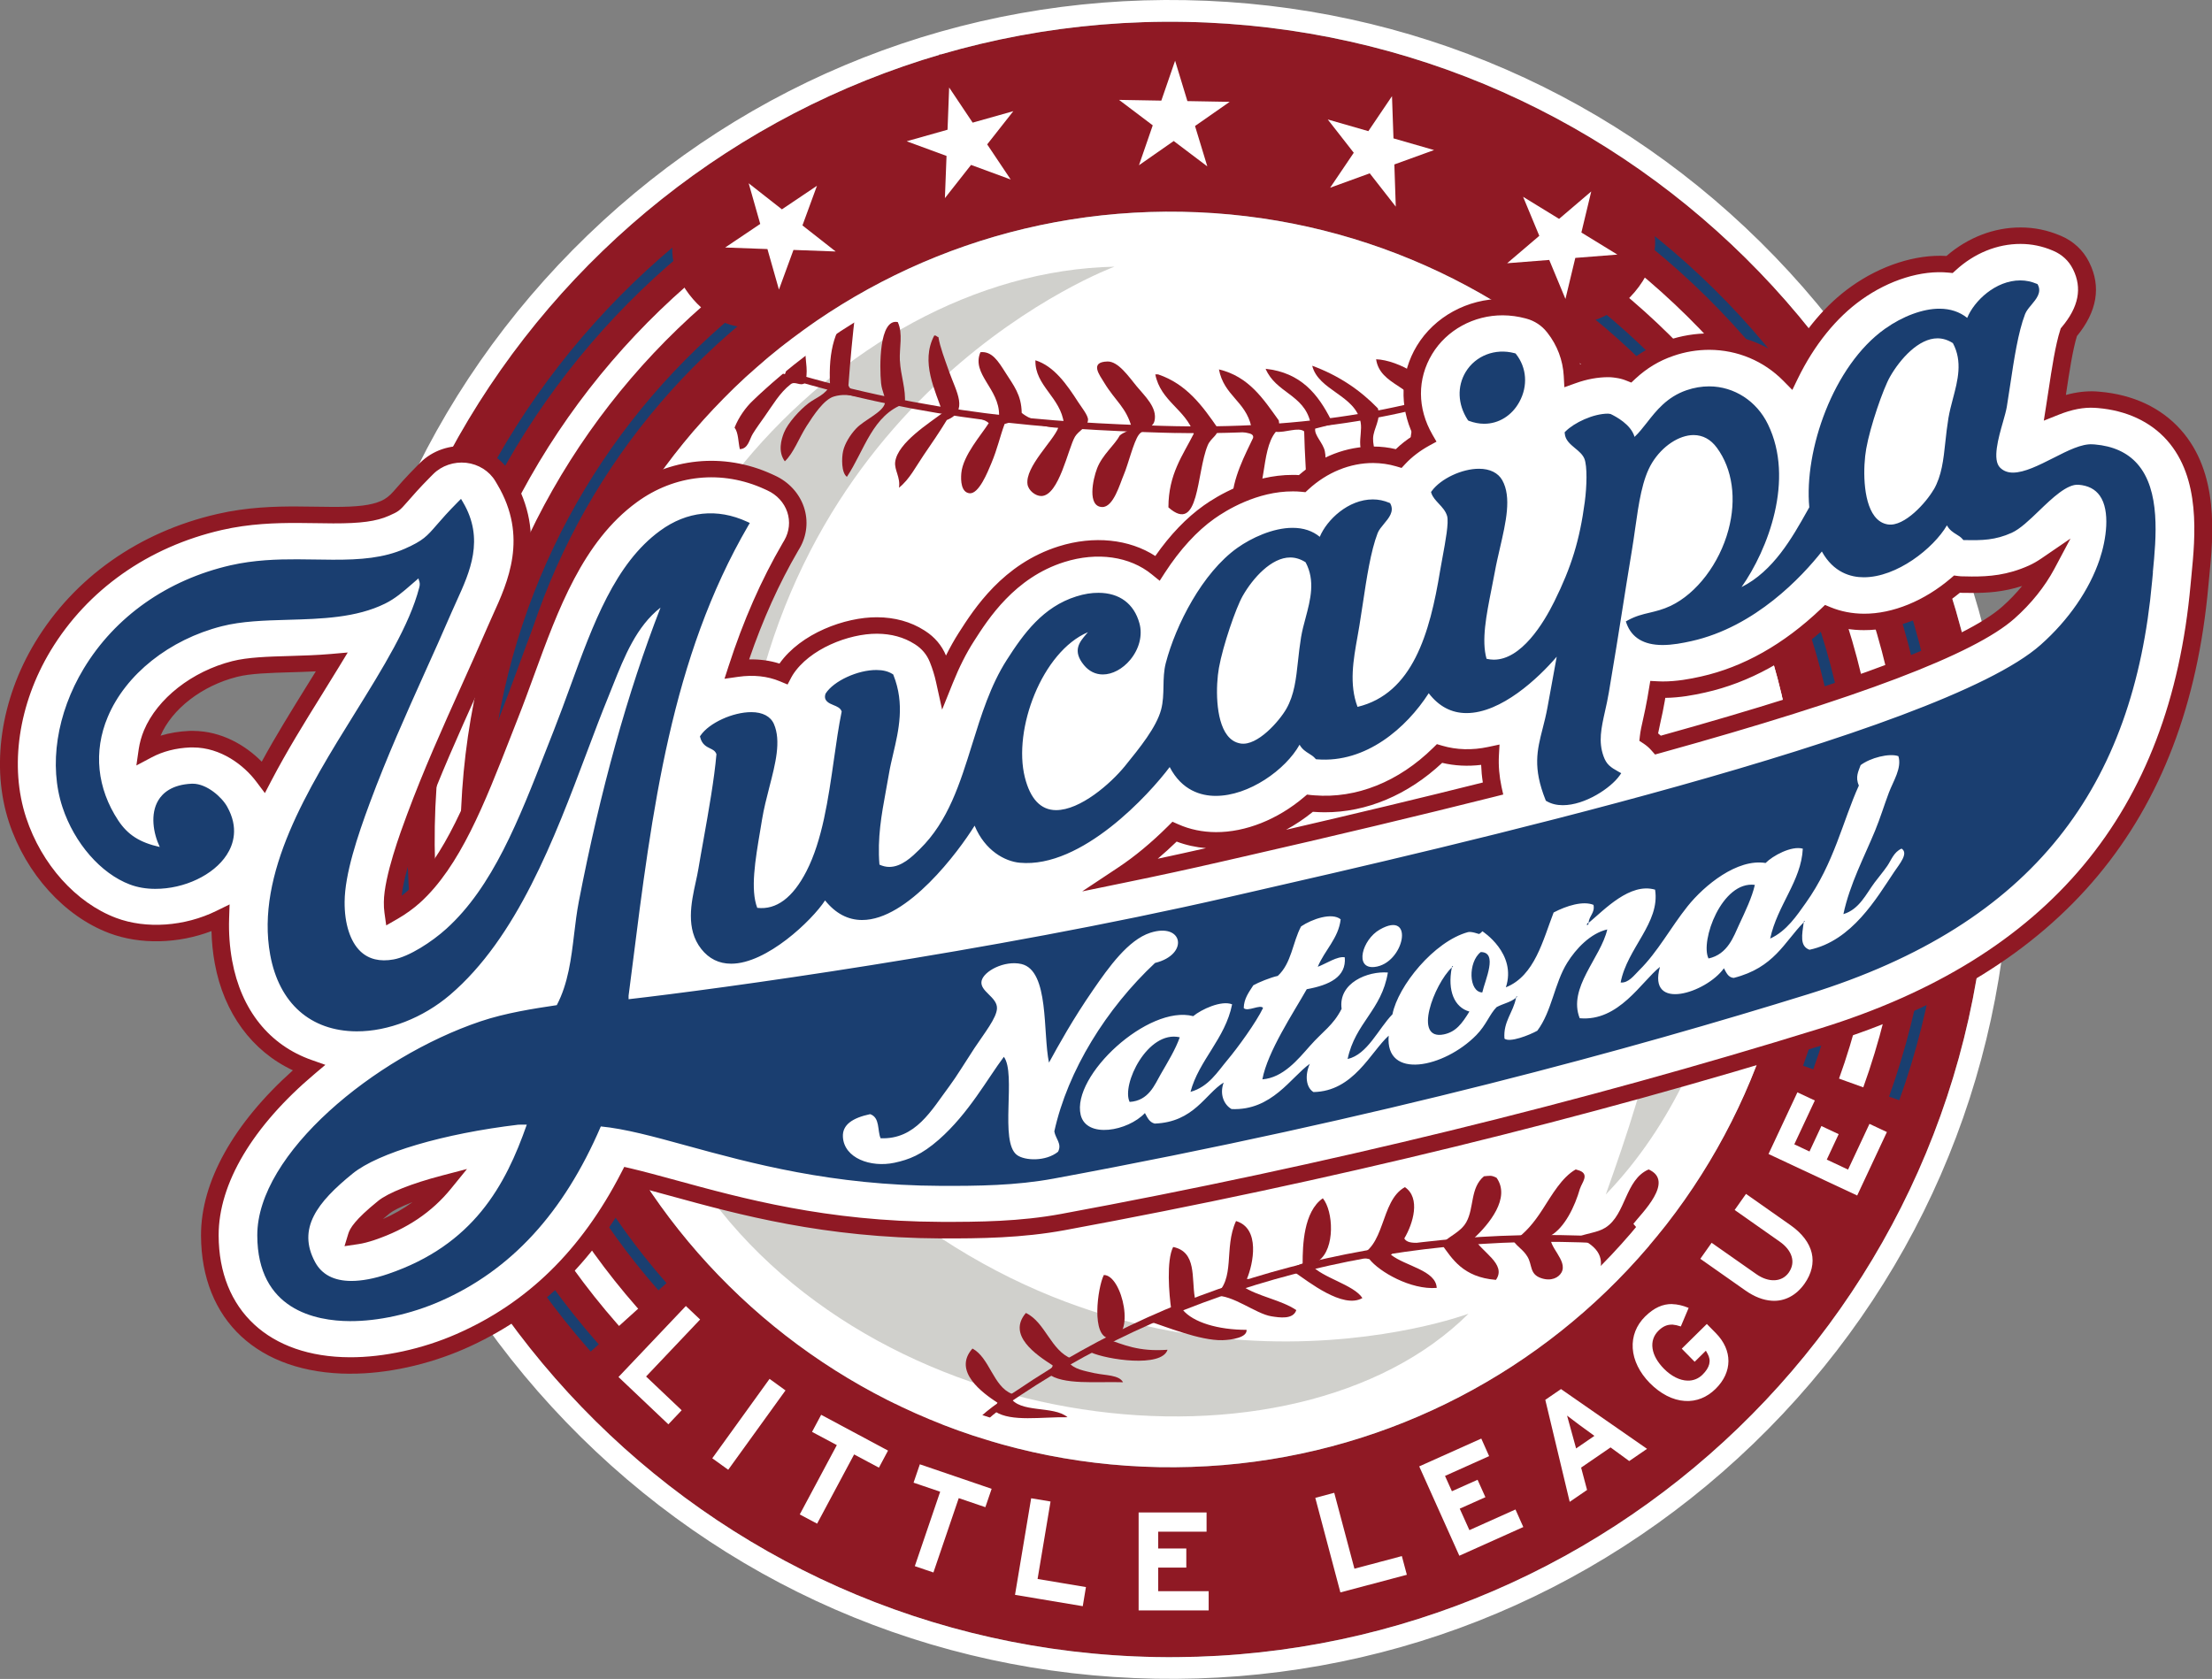 <svg viewBox="0 0 327.48 248.61" version="1.1" xmlns="http://www.w3.org/2000/svg">
  <rect x="0" y="0" width="327.48" height="248.61" fill="#808080" stroke="none"/>
  <defs>
    <style>
      .cls-1, .cls-2 {
        fill: #fff;
      }

      .cls-1, .cls-3, .cls-4 {
        fill-rule: evenodd;
      }

      .cls-5 {
        isolation: isolate;
      }

      .cls-6 {
        fill: #1a3e70;
      }

      .cls-7 {
        fill: #1a3f70;
      }

      .cls-3 {
        fill: #d0d0cc;
        mix-blend-mode: multiply;
      }

      .cls-4, .cls-8 {
        fill: #8f1924;
      }
    </style>
  </defs>
  
  <g class="cls-5">
    <g id="Layer_1">
      <g>
        <circle r="92.48" cy="124.15" cx="173.86" class="cls-2"></circle>
        <g>
          <path d="M258.14,111.19c1.79,12.09-.44,44.96-20.41,65.69,6.14-17.27,13.08-38.49,4.86-50.7-8.22-12.21.65-13.66.65-13.66l14.9-1.34Z" class="cls-3"></path>
          <path d="M102.8,173.95c25.81,39.47,88.81,46.25,114.61,20.58,0,0-49.02,18.37-92.46-22.59-17.39-16.4-22.28-12.87-23.89-12.9-1.61-.03-4.91,4.73-4.91,4.73l6.65,10.17Z" class="cls-3"></path>
          <path d="M90.6,132.01c-6.19-46.75,33.43-91.64,74.39-92.52,0,0-49.14,18.07-55.33,77.44-2.48,23.77-8.49,24.29-9.69,25.36-1.2,1.07-6.81-.39-6.81-.39l-2.55-9.9Z" class="cls-3"></path>
        </g>
        <g>
          <path d="M254.65,174.51c-.38-.17-.3-.41-.81-.55-2.45,1.29-4.13,5.97-6.57,7.72-1.1.78-3.81,1.8-5.45-.46,1.18-1.54,6.19-6.32,2.25-8.05-3.51,1.53-3.33,6.66-6.38,8.61-1.25.8-2.83.8-4.15,1.43,3.2,1.38,4.2,3.21,2.97,5.87,3.77.68,3.07-5.06,5.83-5.9,2.89,1.25,2.86,3.24,2.33,5.32,3.92.47,3.43-3,4.64-5.35.57-1.09,2.13-1.48,1.49-2.55,1.97-1.1,4.09-3.53,3.85-6.09Z" class="cls-4"></path>
          <path d="M233.93,175.98c.23-.81,1.41-2.05-.06-2.63-.2-.06-.4-.12-.6-.18-2.04,1.17-3.49,3.73-4.92,5.95-1.27,1.97-2.5,3.43-4.27,4.67.63.9,1.43,1.26,2.05,2.29.76,1.25.28,2.58,2.02,3.18,1.52.52,2.61-.09,3.02-.83,1-1.78-2.11-3.9-1.56-5.48,2.03-1.2,3.53-4.24,4.31-6.98Z" class="cls-4"></path>
          <path d="M218.24,183.34c2.16-2.04,5.46-5.93,3.32-8.94-.83-.42-1-.28-1.86-.22-2.06,1.7-1.44,4.68-2.61,6.78-.89,1.61-2.85,2.18-3.64,3.31,1.51,2.07,3.12,4.87,8.02,5.25,1.66-2.37-2.25-4.16-3.23-6.18Z" class="cls-4"></path>
          <path d="M205.93,185.8c1.16-1.42,4.6-.42,6.2-1.39-.97-.84-3.54.19-4.23-1.02,1.31-2.2,2.45-6,.09-7.6-3.77,2.07-2.77,9.2-7.34,10.32-1.01-.46-4.07,1.34-5.43.58,2.48-1.8,2.18-7.37.62-9.25-2.85,1.97-2.99,6.99-2.99,9.65-2.46.84-4.17,2.69-8.25,2.29.93-2.2,2.03-7.49-1.61-8.57-1.87,4.05.02,8.58-3.17,11.07,2.66-.22,6.07,2.68,8.43,3.04,1.15.18,3.2.51,3.66-.92-2.17-1.5-5.8-2.06-7.95-3.54,2.37-.78,5.44-1.28,7.83-1.98,1.81,1.21,7.03,5.42,9.91,3.73-1.29-1.99-6.03-3.02-7.55-4.89,2.98-.33,5.7-1.59,8.58-.87,1.48,1.88,6.14,4.57,9.97,4.26-.11-2.61-4.64-3.22-6.76-4.9Z" class="cls-4"></path>
          <path d="M175.11,193.96c.6-.87,2.97-.83,3.36-1.88-.59-.25-1.44.64-1.58.06-.51-2.9.31-6.77-3.21-7.49-1.02,2.01-.61,7.03-.27,9.33.1.68.84-1.11.74-.28-.74,1.12-3.51.65-3.94,1.99,2.21.68,7.45,2.86,10.79,2.76,1.29-.04,3.66-.37,3.55-1.53-4.2,0-7.92-1.1-9.45-2.97Z" class="cls-4"></path>
          <path d="M163.42,188.8c-.91,1.78-1.96,9.28.9,9.38,3.95.14,1.85-9.41-.9-9.38Z" class="cls-4"></path>
          <path d="M162.15,203.36c-1.65-.37-3.21-.62-3.93-1.65-.5-.36.64.2.42-.52-3.09-1.22-3.87-5.38-6.76-6.77-2.82,3.29,1.53,6.2,3.96,7.76,0,.48-.7.71-.7,1.2,2.12,1.76,7.27,1.17,11.12,1.3-.58-1.1-2.63-1-4.12-1.33Z" class="cls-4"></path>
          <path d="M149.54,206.86c-.3-.54.46.02.28-.46-2.78-1.07-3.3-5.35-5.85-6.71-2.98,3.35,1.5,6.58,3.7,8.02-.15.42-.31.83-.32,1.32,2.37,1.55,6.85.77,10.7.83-2.08-1.78-7.14-.53-8.52-3.01Z" class="cls-4"></path>
          <path d="M163.66,198.2c-.7.72-2.13.87-2.15,2.06,2.28,1.05,10.46,2.32,11.34-.39-4.34.31-6.49-.75-9.19-1.67Z" class="cls-4"></path>
          <path d="M139.73,211.88c-.66-.45-.02-.88-.54-1.38-2.37-.94-3.67-3.2-5.61-4.71-.27.07-.53.13-.79.19-1.34,3.62,2.43,5.41,4.96,6.54-.42.51.09,1.2.35,1.63,1.89.69,6.84.18,9.12-1.14-2.48-.42-5.82.22-7.49-1.14Z" class="cls-4"></path>
          <path d="M133.75,215.84c-2.68-.83-4.19-4.32-7.23-4.94-.26.07-.51.15-.77.22.1,3.41,3.09,5.1,6.26,5.17,1.3,2.4,4.9,1.61,8.76.7-1.91-1.69-4.71-.44-7.02-1.15Z" class="cls-4"></path>
        </g>
        <g>
          <path d="M117.04,56.91c.66-.54,1.39.32,2.09-.17.61-1.53.09-3.2.09-4.86,0-2.87,1.1-5.56.56-7.6-.16-.05-.41-.01-.42-.22-3.13.95-2.46,5.9-3.31,9.24.05.7.57,1.63.17,2.12-1.09-.39-2.36-.61-3.11-1.33,0-3.27.53-7.75,1.04-11.19-1.14-.16-1.97,1.39-2.56,2.49-1.28,2.43-1.41,5.77-1.42,8.85-1.06-.56-2.12-1.12-3.32-1.54,0-3.89,1.01-8.55,3.54-10.51.02-.36-.15-.54-.41-.64-4.07,1.25-5.68,5.68-4.6,11.12-1.17-.04-2.32-.09-2.92-.69-1.46-3.76,1.6-6.68,1.02-10.13-1.59.7-3.45,3.56-4.07,5.21-.75,1.97.29,4.02.11,5.29-.56-.01-1.11-.02-1.67-.03-1.11-2.02,1.17-5.67.14-7.61-2.63.84-2.62,6.64-1.61,8.22-1.27-.11-1.81.55-2.73.8.2.03.66-.02.62.22-.14,1-3.81,3.23-4.08,5.85-.07.68-.3,2.36,1.2,2.98,1.59-4.37,2.1-9.86,7.92-9.79-1.92,1.86-3.6,3.98-5.13,6.25.09,1.29-.43,3.19.56,3.6,2.12-2.8,3.43-6.46,5.61-9.2.89-.51,2.22-.55,3.57-.57-2.32,2.31-7.6,5.86-4.79,10.48.89-1.14,1.34-3.45,2.4-5.45.85-1.6,2.46-4.07,3.64-4.37,1.11-.29,3.12.1,3.95,1.13-1.97,1.66-4.78,3.39-5.76,6.03-.38,1.01-.82,3,.14,3.81,2.95-2.64,5.68-12.95,11.45-8.67-2.33,2.15-4.9,4.05-6.2,7.29.58.75.53,2.12.78,3.19,1.26-.04,1.42-1.48,1.93-2.29.5-.81,1.16-1.72,1.72-2.51,1.19-1.68,2.26-3.56,3.85-4.79Z" class="cls-4"></path>
          <path d="M228.67,50.06c-.44-2.24-1.96-3.03-4.11-3.88-1.51-.6-2.86-1.45-3.97-.49,1.58.77,2.91,1.44,4.35,2.19,1.31.69,2.42,1.52,3.73,2.18Z" class="cls-4"></path>
          <path d="M225.47,53.81c-.05.6-.4.87-.45,1.47,1.71,2.49,3.88,4.52,4.24,8.32,1.12-.45.99-2.24.89-2.94-.33-2.29-3.25-4.06-3.23-6.4,1.99-.13,3.12.94,3.94,1.97,1.1,1.39,1.3,3.6,3.06,4.28-.33-3.77-2.49-5.74-4.67-7.7-.63-.01-1.25-.02-1.88-.03-1.39-3.28-5.08-4.33-8.9-5.24,1.9,2.5,5.54,3.32,7,6.26Z" class="cls-4"></path>
          <path d="M130.63,59.13c0-.77-1.35.02-2.28-.04-.53-.94-2.39-.91-2.74-2.02.27-3.74.61-7.41,1.04-10.98h-.42c-2.57,2.1-3.63,5.81-3.34,10.93-.65,1.45-2.06,1.83-3.19,2.69-1.32,1.01-3.06,2.92-3.64,4.37-.39.99-.93,2.78.13,4.23,1.29-1.2,2.07-3.4,3.23-5.23,1.06-1.65,2.56-3.93,4.05-4.37,2.43-.71,4.05.51,7.14.41Z" class="cls-4"></path>
          <path d="M133.22,53.4c-.09-1.91.49-4.01-.31-5.71-2.78-.56-2.71,6.63-2.47,9.05.13,1.28.76,2.15.57,2.97-.31,1.35-3,2.42-4.25,3.73-.92.97-1.7,2.28-1.94,3.35-.23,1.02-.27,3.21.56,3.82,2.59-3.89,3.8-9.23,8.57-10.84.21-2.08-.62-4.17-.72-6.36Z" class="cls-4"></path>
          <path d="M223.34,55.46c-2.01-2.2-4.33-5.18-8.28-4.8-.16.04-.25.17-.22.42,1.94,2.12,5.17,2.99,6.59,5.62-.11.85-.72,1.27-.67,2.1.07.98,1.42,1.94,2.04,3,.87,1.48.93,3.03,2.03,3.63,1.04-3.96-3.32-6.5-1.49-9.96Z" class="cls-4"></path>
          <path d="M138.93,49.91c-.27-.02-.28-.28-.62-.22-2.07,3.93.17,8.15,1.26,11.44-1.95,1.5-6.67,4.41-7.04,7.27-.15,1.2.81,2.29.56,3.82,1.57-1.24,2.51-3.15,3.64-4.8,1.17-1.71,2.37-3.45,3.44-5.22,3.29-1.32,1.41-4.15.34-7.18-.66-1.87-1.34-3.63-1.58-5.1Z" class="cls-4"></path>
          <path d="M216.16,59.14c-.07.5-.34.79-.23,1.48.31.58.61,1.16.8,1.92.58,2.25.47,5.31,1.76,6.59,2.86-3.48-1.27-7.41,0-10.99-1.46-3.42-5.46-4.37-8.89-5.87-.24.04-.33.23-.43.41,2.16,2.32,5.03,3.96,6.99,6.47Z" class="cls-4"></path>
          <path d="M146.74,68.66c.96-2.28,1.28-3.97,1.99-5.88,3.02-.99,4.88.45,7.94.57-.68,1.88-4.93,5.78-4.55,8.37.14.92,1.19,1.75,2.06,1.73,2.62-.07,3.95-7.07,4.97-8.79.53-.89,1.88-1.43,1.93-2.5.03-.63-1-1.91-1.42-2.56-1.74-2.71-3.61-5.38-6.37-6.25-.1,3.78,3.75,5.47,4.22,9.38-2.19.35-4.88-.46-6.25-1.59-.04-2.69-1.2-4.06-2.4-5.96-1.09-1.72-2-3.2-3.71-3.03-1.38,3.26,2.83,5.41,2.76,9.35-.94.95-2.6.02-3.76-.07.39.52,1.72.68,2.23,1.22-1.04,1.68-3.82,4.77-4.06,7.41-.11,1.17,0,2.84,1.2,2.98,1.4.17,2.73-3.22,3.22-4.38Z" class="cls-4"></path>
          <path d="M201.44,62.55c.19,1.01-.14,2.23-.06,3.38.08,1.19.6,2.43.57,3.39-.05,1.47-1.21,3.05-.51,4.85,5.23-.46,1.73-6.58,1.84-9.27.06-1.47,1.21-2.8.71-4.43-2.62-2.71-5.8-4.87-9.72-6.31.92,3.7,6.42,4.34,7.17,8.38Z" class="cls-4"></path>
          <path d="M209.86,60.72c.05.57-.49,1.39-.67,2.1-.57,2.38-.49,4.37-.55,7.39.65.55,1.21,1.18,2.28,1.31,2.38-1.82.93-6.8,1.23-9.91.1-1.01.86-1.99.68-2.95-.17-.94-2.38-2.72-3.49-3.45-1.77-1.16-3.99-1.96-5.61-2.01.57,3.95,5.86,3.97,6.14,7.51Z" class="cls-4"></path>
          <path d="M162.42,69.36c-.64,1.66-1.46,5.63.73,5.72,1.7.08,2.67-3.51,3.23-4.8.65-1.52,1.44-4.84,2.2-5.88.65-.9,2.08-.97,2.34-2.07.46-1.97-1.45-3.69-2.63-5.12-1.19-1.45-2.74-3.72-4.33-3.68-2.69.07-1.19,1.98-.47,3.16,1.62,2.68,3.25,3.63,4.06,6.63-.58.62-1.1.61-1.76,1.15-.79,1.47-2.59,2.86-3.37,4.89Z" class="cls-4"></path>
          <path d="M172.99,75.14c4.6,4.06,4.11-5.12,5.81-9.2.47-1.13,1.6-1.49,1.51-2.51-2.28-3.31-4.63-6.56-8.85-7.99h-.42c.79,3.99,4.49,5.17,5.7,8.76-1.63,3.25-3.75,5.98-3.76,10.93Z" class="cls-4"></path>
          <path d="M183.55,63.47c-.06.88,2.18.33,1.97,1.37-1.06,2.26-3.16,6.12-3.11,9.55.69.5,1.23,1.16,2.28,1.31,3.03-2.21,1.81-8.88,4.19-11.76,1.4.16,3.34-.75,4.2-.06.06,3.27.36,6.83.42,10.09,1.94.25,3.12-4.81,2.64-7.14-.26-1.26-1.58-2.35-1.43-3.36,1.64-.43,2.68-.71,4.44-1.03v-.21c-.6-.57-1.2.17-2.09-.04-1.92-3.8-4.45-7.01-9.69-7.58,1.52,3.57,5.63,3.79,6.62,7.88-1.48.62-3.94.33-4.9,1.03.45-.51.31-.44.23-1.26-2.28-3.17-4.41-6.5-8.86-7.56.75,3.91,3.92,4.66,4.79,8.45-.49.49-1.1-.03-1.71.34Z" class="cls-4"></path>
          <path d="M87.3,58.69c0-.21-.36-.27-.42,0,.04.26.23.13.42,0Z" class="cls-4"></path>
          <path d="M199.16,62.42c.12.31.25-.02,0,0h0Z" class="cls-4"></path>
        </g>
        <path d="M146.55,209.91l-1.12-.36c1.9-1.69,4.34-3.13,5.22-3.73,24.35-16.53,54.41-24.38,86.34-22.73l-.05,1c-31.27-1.61-61.69,6.46-85.77,22.46-1.22.81-3.51,2.36-4.62,3.36Z" class="cls-8"></path>
        <path d="M174.14,64.12c-.69-.01-1.38-.03-2.08-.05-16.59-.49-34.86-1.81-55.98-8.18l.29-.96c21.01,6.33,39.19,7.65,55.72,8.13,21.18.63,39.05-2.41,54.62-9.26l2.09.16-1.79.82c-15.2,6.69-32.45,9.7-52.87,9.33Z" class="cls-8"></path>
        <path d="M175.49,3.24c66.86,1.22,120.08,56.41,118.86,123.27-1.22,66.86-56.41,120.08-123.28,118.86-66.86-1.22-120.08-56.41-118.86-123.28C53.44,55.23,108.63,2.02,175.49,3.24ZM80.34,122.61c-.94,51.33,39.92,93.7,91.25,94.64,51.33.94,93.7-39.92,94.64-91.25.94-51.33-39.92-93.7-91.25-94.64-51.33-.94-93.7,39.92-94.64,91.25Z" class="cls-4"></path>
        <path d="M175.49,3.24c66.86,1.22,120.08,56.41,118.86,123.27-1.22,66.86-56.41,120.08-123.28,118.86-66.86-1.22-120.08-56.41-118.86-123.28C53.44,55.23,108.63,2.02,175.49,3.24M171.59,217.25c51.33.94,93.7-39.92,94.64-91.25.94-51.33-39.92-93.7-91.25-94.64-51.33-.94-93.7,39.92-94.64,91.25-.94,51.33,39.92,93.7,91.25,94.64M175.55.02c-33.2-.61-64.64,11.75-88.54,34.8-23.9,23.05-37.4,54.02-38,87.22-.61,33.2,11.75,64.64,34.8,88.54,23.05,23.9,54.02,37.4,87.22,38,33.2.61,64.64-11.75,88.55-34.8,23.9-23.04,37.4-54.02,38-87.22.61-33.2-11.75-64.64-34.8-88.54C239.72,14.12,208.75.63,175.55.02h0ZM171.65,214.03c-49.48-.9-88.99-41.89-88.09-91.37.9-49.48,41.89-88.99,91.36-88.09,49.48.9,88.99,41.89,88.09,91.37-.9,49.48-41.89,88.99-91.36,88.09h0Z" class="cls-2"></path>
        <path d="M175.35,11.34c62.29,1.14,112.04,52.74,110.9,115.03-1.14,62.29-52.74,112.04-115.03,110.9-62.29-1.14-112.04-52.74-110.9-115.03,1.14-62.29,52.74-112.04,115.02-110.9M171.44,225.35c55.72,1.02,101.87-43.49,102.89-99.2,1.02-55.72-43.49-101.87-99.2-102.89-55.72-1.02-101.87,43.49-102.89,99.2-1.02,55.72,43.49,101.87,99.2,102.89M175.38,9.73c-63.18-1.15-115.51,49.31-116.66,112.48-1.15,63.18,49.31,115.51,112.48,116.66,63.18,1.15,115.51-49.31,116.66-112.48,1.15-63.18-49.31-115.51-112.48-116.66h0ZM171.47,223.74c-54.83-1-98.62-46.42-97.62-101.25,1-54.83,46.42-98.62,101.25-97.62,54.83,1,98.63,46.42,97.63,101.25-1,54.83-46.42,98.63-101.25,97.62h0Z" class="cls-7"></path>
        <path d="M171.3,233.22c-60.05-1.1-108.02-50.84-106.93-110.9,1.1-60.05,50.85-108.02,110.9-106.93,60.06,1.1,108.02,50.85,106.93,110.9-1.1,60.06-50.84,108.02-110.9,106.93h0ZM175.2,19.21c-57.95-1.06-105.96,45.23-107.01,103.18-1.06,57.95,45.23,105.96,103.18,107.01,57.95,1.06,105.96-45.23,107.01-103.18,1.06-57.95-45.23-105.96-103.18-107.01h0Z" class="cls-1"></path>
        <path d="M101.52,32.88c-6.75,5.23,5.15,20.53,13.35,13.94,6.73-5.41,25.31-20.08,58.56-19.48,33.25.61,51.52,15.9,55.89,19.2,7.82,5.91,21.8-9.22,12.8-16.59-7.7-6.31-28.25-23.14-68.68-23.88-40.43-.74-71.93,26.8-71.93,26.8Z" class="cls-4"></path>
        <g>
          <polygon points="109.39 24.96 115.8 29.99 122.56 25.45 119.76 33.1 126.17 38.13 118.03 37.82 115.23 45.47 113 37.64 104.86 37.34 111.62 32.8 109.39 24.96" class="cls-1"></polygon>
          <path d="M115.13,48.07l-2.75-9.65-10.03-.37,8.33-5.6-2.75-9.65,7.9,6.19,8.33-5.59-3.45,9.42,7.89,6.2-10.03-.37-3.45,9.42ZM113.61,36.86l1.71,6.02,2.15-5.87,6.25.23-4.92-3.86,2.15-5.87-5.19,3.49-4.92-3.86,1.71,6.02-5.19,3.49,6.25.23Z" class="cls-8"></path>
        </g>
        <g>
          <polygon points="174.02 6.37 176.39 14.17 184.54 14.31 177.86 18.98 180.23 26.77 173.73 21.87 167.06 26.53 169.71 18.83 163.21 13.93 171.36 14.07 174.02 6.37" class="cls-1"></polygon>
          <path d="M181.72,28.91l-8.01-6.05-8.23,5.75,3.27-9.49-8.01-6.05,10.04.18,3.28-9.49,2.93,9.6,10.04.18-8.23,5.75,2.93,9.6ZM173.75,20.87l4.99,3.77-1.82-5.98,5.13-3.58-6.26-.11-1.82-5.98-2.04,5.91-6.26-.11,4.99,3.77-2.04,5.91,5.13-3.58Z" class="cls-8"></path>
        </g>
        <g>
          <polygon points="139.81 10.47 144.34 17.24 152.18 15.02 147.15 21.43 151.68 28.19 144.03 25.38 139 31.79 139.31 23.64 131.66 20.83 139.5 18.61 139.81 10.47" class="cls-1"></polygon>
          <path d="M138.1,34.23l.38-10.03-9.42-3.46,9.66-2.74.38-10.03,5.58,8.34,9.66-2.73-6.2,7.89,5.58,8.34-9.42-3.47-6.21,7.89ZM134.26,20.93l5.87,2.16-.24,6.25,3.87-4.92,5.87,2.16-3.48-5.2,3.87-4.92-6.02,1.7-3.48-5.2-.24,6.25-6.02,1.7Z" class="cls-8"></path>
        </g>
        <g>
          <polygon points="236.93 26.13 235.03 34.05 241.98 38.3 233.86 38.95 231.96 46.87 228.84 39.34 220.72 39.98 226.91 34.69 223.79 27.17 230.74 31.42 236.93 26.13" class="cls-1"></polygon>
          <path d="M232.17,49.46l-3.84-9.27-10.01.79,7.63-6.52-3.84-9.27,8.56,5.24,7.63-6.52-2.34,9.76,8.56,5.24-10,.79-2.34,9.76ZM229.36,38.49l2.4,5.78,1.46-6.08,6.23-.49-5.33-3.27,1.46-6.08-4.76,4.06-5.33-3.27,2.4,5.78-4.76,4.06,6.24-.49Z" class="cls-8"></path>
        </g>
        <g>
          <polygon points="206.8 11.74 207.08 19.88 214.91 22.13 207.25 24.91 207.53 33.05 202.52 26.63 194.86 29.41 199.42 22.66 194.41 16.24 202.24 18.49 206.8 11.74" class="cls-1"></polygon>
          <path d="M208.42,35.49l-6.17-7.91-9.43,3.43,5.62-8.32-6.17-7.91,9.65,2.77,5.62-8.32.34,10.03,9.65,2.77-9.43,3.42.34,10.03ZM202.79,25.67l3.85,4.93-.21-6.25,5.88-2.13-6.01-1.73-.22-6.25-3.5,5.18-6.01-1.73,3.85,4.93-3.5,5.18,5.88-2.14Z" class="cls-8"></path>
        </g>
        <path d="M100.49,188.36l-15.89,14.35s22.89,31.16,73.81,38.54c50.92,7.38,101.87-30.33,113.79-50.94,11.92-20.61,11.72-26.4,11.72-26.4l-18.92-6.8s-28.46,71.9-99.39,62.44c-51.81-6.91-65.13-31.18-65.13-31.18Z" class="cls-4"></path>
        <g>
          <g>
            <polygon points="101.53 192.84 91.01 203.93 98.97 211.48 101.48 208.82 96.21 203.82 104.21 195.38 101.53 192.84" class="cls-2"></polygon>
            <path d="M98.98,212.03l-8.53-8.09,11.06-11.67,3.26,3.09-8,8.44,5.27,4.99-3.06,3.23ZM91.57,203.91l7.38,7,1.97-2.08-5.27-5,8-8.44-2.11-2-9.98,10.52Z" class="cls-8"></path>
          </g>
          <g>
            <rect transform="translate(-125.04 177.42) rotate(-54.19)" height="3.7" width="15.29" y="209.06" x="103.23" class="cls-2"></rect>
            <path d="M107.99,218.74l-3.64-2.63,9.41-13.04,3.64,2.63-9.41,13.03ZM105.45,215.94l2.36,1.7,8.48-11.75-2.36-1.71-8.48,11.76Z" class="cls-8"></path>
          </g>
          <g>
            <polygon points="119.68 212.2 123.35 214.16 117.86 224.42 121.13 226.16 126.61 215.91 130.28 217.87 132 214.64 121.41 208.97 119.68 212.2" class="cls-2"></polygon>
            <path d="M121.29,226.7l-3.96-2.12,5.48-10.25-3.67-1.96,2.1-3.93,11.29,6.04-2.1,3.93-3.67-1.96-5.48,10.25ZM118.4,224.25l2.57,1.37,5.48-10.25,3.67,1.96,1.35-2.53-9.9-5.3-1.35,2.53,3.67,1.96-5.48,10.25Z" class="cls-8"></path>
          </g>
          <g>
            <polygon points="134.74 219.81 138.68 221.15 134.93 232.16 138.43 233.35 142.18 222.34 146.12 223.69 147.3 220.22 135.92 216.34 134.74 219.81" class="cls-2"></polygon>
            <path d="M138.68,233.85l-4.25-1.45,3.75-11.01-3.94-1.34,1.44-4.21,12.13,4.14-1.44,4.21-3.94-1.34-3.75,11.01ZM135.43,231.91l2.76.94,3.75-11.01,3.94,1.34.93-2.72-10.63-3.63-.93,2.72,3.94,1.34-3.75,11.01Z" class="cls-8"></path>
          </g>
          <g>
            <polygon points="155.98 222.01 152.33 221.4 149.81 236.48 160.62 238.29 161.23 234.68 154.06 233.49 155.98 222.01" class="cls-2"></polygon>
            <path d="M160.94,238.75l-11.59-1.94,2.65-15.86,4.43.74-1.92,11.47,7.17,1.2-.74,4.39ZM150.26,236.16l10.04,1.68.47-2.83-7.16-1.2,1.92-11.47-2.87-.48-2.39,14.3Z" class="cls-8"></path>
          </g>
          <g>
            <polygon points="171.87 235.23 171.87 232.53 176.03 232.53 176.03 228.92 171.87 228.91 171.87 227.21 179.03 227.22 179.04 223.58 168.17 223.57 168.16 238.86 179.34 238.87 179.34 235.23 171.87 235.23" class="cls-2"></polygon>
            <path d="M167.77,239.26v-16.08s11.66,0,11.66,0v4.43s-7.16,0-7.16,0v.91s4.16,0,4.16,0v4.41s-4.16,0-4.16,0v1.91s7.47,0,7.47,0v4.43s-11.97,0-11.97,0ZM168.57,223.97v14.5s10.37,0,10.37,0v-2.85s-7.47,0-7.47,0v-3.49s4.16,0,4.16,0v-2.83s-4.16,0-4.16,0v-2.49s7.16,0,7.16,0v-2.85s-10.07,0-10.07,0Z" class="cls-8"></path>
          </g>
          <g>
            <polygon points="200.8 231.79 197.81 220.55 194.24 221.5 198.16 236.28 208.76 233.46 207.82 229.92 200.8 231.79" class="cls-2"></polygon>
            <path d="M197.88,236.76l-4.13-15.55,4.34-1.15,2.99,11.24,7.02-1.87,1.15,4.3-11.36,3.02ZM194.72,221.78l3.72,14.02,9.84-2.61-.74-2.77-7.02,1.87-2.99-11.24-2.81.75Z" class="cls-8"></path>
          </g>
          <g>
            <polygon points="217.73 226.05 216.63 223.6 220.43 221.89 218.95 218.59 215.15 220.29 214.45 218.74 220.99 215.81 219.5 212.49 209.59 216.94 215.85 230.89 226.04 226.31 224.55 222.99 217.73 226.05" class="cls-2"></polygon>
            <path d="M215.65,231.41l-6.58-14.67,10.63-4.77,1.81,4.04-6.53,2.93.37.83,3.8-1.7,1.81,4.02-3.8,1.7.78,1.74,6.82-3.06,1.81,4.04-10.91,4.9ZM210.11,217.14l5.94,13.23,9.47-4.25-1.16-2.6-6.82,3.06-1.43-3.18,3.8-1.7-1.16-2.58-3.8,1.7-1.02-2.27,6.53-2.93-1.16-2.6-9.19,4.12Z" class="cls-8"></path>
          </g>
          <g>
            <path d="M228.34,207.13l3.81,15.92,3.28-2.25-.88-3.31,3.9-2.67,2.76,2.02,3.35-2.29-13.44-9.33-2.77,1.91ZM233.58,213.84l-.57-2.15c-.11-.39-.21-.73-.29-1.04.25.19.54.41.86.65l1.8,1.31-1.79,1.23Z" class="cls-2"></path>
            <path d="M231.9,223.7l-4.01-16.74,3.22-2.22,14.13,9.81-4.05,2.78-2.76-2.02-3.44,2.36.88,3.31-3.98,2.73ZM228.78,207.3l3.61,15.09,2.57-1.76-.88-3.31,4.36-2.99,2.76,2.02,2.64-1.81-12.74-8.85-2.33,1.6ZM233.34,214.49l-1.34-4.87.95.72c.25.19.54.41.86.65l2.24,1.63-2.71,1.86ZM233.42,211.68l.4,1.52.87-.6-1.27-.93Z" class="cls-8"></path>
          </g>
          <g>
            <path d="M252.7,195.49l-4.27,4.21,2.47,2.5,1.57-1.55c.38.67.45,1.51-.7,2.64-1.31,1.29-3.38.9-5.13-.89-.89-.9-1.43-1.85-1.58-2.76-.14-.9.12-1.69.78-2.34.57-.57,1.13-.8,1.79-.76.31.02.66.1,1.09.25l.35.12,1.46-3.46-.38-.15c-2.69-1.1-4.83-.66-6.88,1.36-2.87,2.83-2.59,7.11.66,10.41,1.68,1.7,3.57,2.67,5.47,2.78,1.8.11,3.48-.55,4.86-1.91,2.69-2.65,2.71-6.11.05-8.8l-1.62-1.64Z" class="cls-2"></path>
            <path d="M249.68,208.25s0,0,0,0c-.09,0-.19,0-.28-.01-1.99-.12-3.97-1.13-5.73-2.9-1.64-1.66-2.61-3.66-2.74-5.63-.13-1.99.61-3.88,2.08-5.33,2.18-2.15,4.47-2.61,7.31-1.44l.75.3-1.76,4.17-.7-.24c-.4-.14-.71-.21-.99-.22h-.09c-.5-.01-.94.19-1.4.65-.57.56-.79,1.21-.66,2,.13.83.64,1.71,1.47,2.54,1.58,1.6,3.45,1.99,4.57.88.72-.71.88-1.23.82-1.65l-1.42,1.4-3.02-3.06,4.83-4.77,1.9,1.92c2.83,2.87,2.81,6.55-.05,9.36-1.38,1.36-3.07,2.06-4.87,2.03ZM247.59,193.1c-1.44-.03-2.72.56-4.02,1.83-1.32,1.3-1.96,2.94-1.85,4.72.11,1.78,1.01,3.6,2.51,5.13,1.61,1.63,3.42,2.56,5.21,2.67,1.69.11,3.26-.52,4.55-1.79,2.52-2.48,2.53-5.72.04-8.25l-1.34-1.36-3.71,3.66,1.91,1.94,1.66-1.64.25.45c.58,1.02.33,2.04-.76,3.11-.59.58-1.35.89-2.19.87-1.16-.02-2.41-.65-3.51-1.76-.94-.96-1.53-1.98-1.68-2.97-.16-1.02.14-1.95.89-2.68.62-.61,1.25-.89,1.97-.88h.12c.35.03.73.11,1.2.27h0s1.16-2.75,1.16-2.75h0c-.88-.36-1.68-.54-2.44-.56Z" class="cls-8"></path>
          </g>
          <g>
            <path d="M265.35,181.13l-6.95-4.88-2.13,3.03,6.99,4.91c.85.6,1.42,1.3,1.63,2.01.21.69.08,1.37-.37,2.02-.9,1.29-2.56,1.33-4.24.15l-6.95-4.88-2.13,3.03,6.98,4.91c1.38.97,2.76,1.51,4.11,1.59,2.05.13,3.89-.83,5.2-2.69,1.11-1.58,1.5-3.26,1.12-4.86-.37-1.59-1.5-3.08-3.26-4.32Z" class="cls-2"></path>
            <path d="M262.52,193.41h0c-.09,0-.18,0-.27-.01-1.42-.09-2.87-.64-4.31-1.66l-7.31-5.13,2.59-3.67,7.27,5.11c1.47,1.04,2.93,1.03,3.69-.05.39-.55.49-1.1.32-1.68-.19-.63-.7-1.25-1.48-1.8l-7.31-5.13,2.59-3.67,7.27,5.11c1.84,1.3,3.02,2.87,3.42,4.55.4,1.71,0,3.5-1.19,5.17-1.33,1.89-3.21,2.91-5.28,2.87ZM251.74,186.41l6.66,4.68c1.32.93,2.64,1.44,3.91,1.52,1.9.13,3.63-.79,4.85-2.53,1.04-1.48,1.41-3.05,1.06-4.54-.35-1.49-1.42-2.9-3.1-4.09l-6.63-4.66-1.68,2.38,6.66,4.68c.93.65,1.54,1.42,1.78,2.23.24.81.09,1.61-.43,2.36-1,1.42-2.95,1.53-4.79.24l-6.63-4.65-1.68,2.38Z" class="cls-8"></path>
          </g>
          <g>
            <polygon points="276.58 165.9 273.41 172.66 270.98 171.52 272.74 167.75 269.46 166.22 267.7 169.98 266.16 169.26 269.19 162.78 265.9 161.24 261.29 171.07 275.14 177.55 279.88 167.44 276.58 165.9" class="cls-2"></polygon>
            <path d="M275.33,178.08l-14.56-6.82,4.94-10.55,4.01,1.87-3.04,6.49.82.39,1.76-3.76,3.99,1.87-1.76,3.77,1.72.81,3.17-6.77,4.01,1.88-5.07,10.83ZM261.82,170.88l13.13,6.15,4.4-9.4-2.58-1.21-3.17,6.77-3.15-1.48,1.76-3.77-2.56-1.2-1.76,3.77-2.25-1.06,3.04-6.49-2.58-1.21-4.27,9.12Z" class="cls-8"></path>
          </g>
        </g>
        <path d="M321.81,64.42c-2.68-3.01-6.5-4.8-11.13-5.2,0,0-.42-.03-.47-.03-.19-.01-.39-.02-.59-.02-1.94,0-3.74.48-5.42,1.15.12-.75.24-1.51.35-2.29l.02-.12c.47-3.09.99-6.57,1.69-8.71.01-.01.02-.03.03-.04,2.77-3.3,3.38-6.58,1.8-9.76l-.07-.14c-.7-1.41-1.92-2.54-3.43-3.19l-.18-.08c-1.67-.71-3.45-1.08-5.27-1.08-4.14-.02-7.82,1.77-10.53,4.26-.48-.05-.96-.07-1.46-.07-3.97-.02-8.47,1.55-12.33,4.3-4.2,2.98-7.51,7.35-9.86,12.17-3.09-3.13-7.32-4.96-11.9-4.98-1.96,0-3.91.32-5.81.97-2.62.9-4.57,2.26-6.07,3.65-.57-.23-1.17-.38-1.79-.46l-.36-.05c-.31-.04-.62-.06-.94-.06-1.83,0-3.64.37-5.31.97-.14-2.51-1.03-4.95-2.67-7.05l-.09-.11c-.92-1.17-2.23-2.03-3.72-2.44l-.15-.04c-1.2-.32-2.44-.49-3.68-.5-4.78-.02-9.22,2.41-11.6,6.34-2.44,4.04-2.42,8.88.03,13.12-1.47.81-2.79,1.81-3.85,2.95-1.22-.35-2.47-.54-3.76-.54-4.14-.02-7.82,1.77-10.53,4.27-.44-.04-.89-.06-1.35-.06-5.74-.02-10.61,2.99-12.44,4.28-2.93,2.08-5.51,5.04-7.62,8.29-2.29-1.87-5.28-2.93-8.68-2.94-1.81,0-3.67.29-5.54.87-7.82,2.45-11.9,8.83-14.09,12.26-1.31,2.05-2.36,4.22-3.23,6.4-.22-.99-.52-2-.93-3.03l-.05-.12c-.51-1.28-1.43-2.37-2.63-3.14l-.13-.09c-1.78-1.13-3.89-1.71-6.26-1.72-4.51-.02-10.8,2.32-13.59,6.68-.1.15-.19.31-.27.47-1.4-.59-2.98-.9-4.67-.91-.73,0-1.47.05-2.21.16,2.04-6.3,4.6-12.34,7.94-18.06l.22-.37c.92-1.57,1.11-3.43.52-5.15-.58-1.71-1.89-3.13-3.61-3.92l-.41-.19c-2.73-1.25-5.56-1.9-8.42-1.91-4.19-.02-8.3,1.36-11.89,3.98-8.28,6.06-12.01,16.27-15.63,26.17-.76,2.08-1.54,4.23-2.36,6.29l-1.1,2.81c-3.8,9.75-7.4,18.95-13.1,24.1-.98.89-2.14,1.69-3.06,2.21-.05-.39-.09-.87-.08-1.42.03-3.58,2.44-10.09,3.35-12.53,2.44-6.59,5.24-12.82,7.96-18.85,1.32-2.93,2.67-5.95,4-9.02.22-.52.47-1.06.72-1.6,2.2-4.83,5.53-12.14.62-20.43l-.29-.49c-1.1-1.84-3.06-3.08-5.3-3.34-.28-.03-.55-.05-.83-.05-1.94,0-3.82.74-5.16,2.09l-.41.41c-1.67,1.68-2.72,2.89-3.49,3.78q-1.02,1.17-2.27,1.73c-1.67.74-3.83,1.02-7.69,1.01-.81,0-1.63-.02-2.55-.03-.89-.01-1.78-.03-2.68-.03-3.35-.01-7.34.1-11.59,1.08-11.25,2.59-20.54,9.13-26.16,18.44C1.38,103.94-.02,113.54,2.59,121.44c2.4,7.26,7.79,13.25,14.07,15.61,1.96.74,4.11,1.12,6.37,1.13,3.35.01,6.69-.8,9.59-2.22-.07,2.15.07,4.32.47,6.51,1.42,7.77,6.04,13.35,12.62,15.65-8.56,7.23-14.66,16.14-14.64,24.82.03,11.83,7.98,19.21,20.73,19.26,5.18.02,11.13-1.27,16.33-3.55,10.74-4.7,18.96-12.72,25-24.43,1.97.47,4.16,1.07,6.52,1.71,10.03,2.75,22.51,6.17,39.63,6.23,5.75.02,11.88-.05,18.06-1.19,39.22-7.25,77.11-16.51,112.61-27.53,34.37-10.67,52.58-32.52,55.66-66.76l.13-1.36c.58-5.92,1.45-14.87-3.92-20.91ZM46.47,102.3c-2.53,4.07-5.17,8.33-7.46,12.73-2.16-2.88-6-5.57-10.41-5.58-.06,0-.44,0-.5,0-2.33.1-4.46.66-6.27,1.61.12-.83.35-1.67.7-2.5,1.83-4.36,6.62-8.09,12.2-9.51,2.15-.54,5.06-.63,8.15-.72,2-.06,4.09-.12,6.22-.31-.85,1.4-1.73,2.82-2.63,4.27ZM55.02,182.47c-.96.33-1.68.49-2.21.57.22-.73,1.14-1.96,4.02-4.29,1.07-.87,4.11-2.23,8.92-3.49-2.55,3.13-5.92,5.58-10.73,7.21ZM183.5,125.71l-3.27.75c-4.6,1.05-9.29,2.07-13.99,3.03,2.97-1.97,5.57-4.27,7.65-6.34,1.86.83,3.92,1.27,6.13,1.28,5.22.02,10.22-2.36,13.92-5.5.12.01.53.05.53.05.55.04,1.09.07,1.63.07,6.13.02,12.17-2.69,17.03-7.48,1.28.38,2.62.58,4.01.59,1.19,0,2.35-.13,3.48-.37-.08,1.48.01,3.11.42,4.96-11.3,2.84-23.81,5.82-37.52,8.96ZM297.34,90.7c-5.71,5.08-23.09,11.65-51.87,19.63-.4-.46-.87-.87-1.4-1.21.07-.62.26-1.49.47-2.44.2-.91.43-1.94.63-3.11.09-.51.17-1,.25-1.48.24.01.48.02.72.02,2.22,0,4.26-.38,5.98-.76,7.78-1.74,13.99-6.17,18.36-10.34,1.68.69,3.52,1.06,5.46,1.06,5.07.02,10.05-2.4,13.78-5.59.28.04.57.06.86.07h.21c.39.01.76.02,1.13.02,2.66.01,5.6-.19,9.05-1.75.71-.32,1.38-.71,2.01-1.14-1.32,2.49-3.26,4.91-5.63,7.01Z" class="cls-2"></path>
        <path d="M51.8,203.42c-13.56-.05-22-7.9-22.04-20.48-.02-7.93,4.79-16.56,13.6-24.45-6.05-2.83-10.22-8.49-11.56-15.82-.29-1.57-.45-3.17-.49-4.8-4.93,1.89-10.56,2.03-15.13.31-6.64-2.5-12.32-8.78-14.84-16.39-2.71-8.21-1.27-18.18,3.85-26.66,5.8-9.6,15.38-16.36,26.98-19.02,4.38-1.01,8.48-1.13,11.91-1.11.91,0,1.81.02,2.7.03.95.02,1.75.03,2.53.03,3.64.01,5.64-.24,7.12-.89q.98-.43,1.82-1.4c.78-.9,1.85-2.13,3.55-3.84l.41-.41c1.8-1.8,4.44-2.72,7.1-2.42,2.64.3,4.98,1.79,6.28,3.96l.29.49c5.23,8.81,1.75,16.45-.55,21.5-.25.54-.49,1.06-.71,1.58-1.33,3.09-2.69,6.11-4,9.04-2.7,6.01-5.5,12.22-7.93,18.78-.81,2.19-2.85,7.68-3.22,11.19.31-.24.61-.49.88-.73,5.49-4.96,9.03-14.03,12.78-23.64l1.1-2.82c.79-2.02,1.56-4.12,2.31-6.16l.04-.11c3.67-10.06,7.47-20.46,16.06-26.74,6.41-4.68,14.48-5.51,21.68-2.21l.41.19c2.04.93,3.6,2.63,4.28,4.65.69,2.02.46,4.25-.62,6.1l-.22.37c-2.85,4.89-5.23,10.18-7.26,16.1,1.57-.03,3.08.17,4.49.62,3.16-4.48,9.71-6.88,14.43-6.86,2.64.01,4.99.66,6.99,1.93l.14.09c1.41.9,2.48,2.16,3.09,3.65.6-1.21,1.23-2.33,1.9-3.38,2.28-3.56,6.52-10.19,14.79-12.79,5.2-1.63,10.45-1.07,14.3,1.43,2.19-3.14,4.6-5.65,7.17-7.48,1.93-1.37,7.08-4.55,13.22-4.53.29,0,.58,0,.87.03,3.17-2.75,7.06-4.25,11.01-4.23,1.13,0,2.25.13,3.34.39.76-.74,1.63-1.42,2.59-2.02-2.1-4.35-1.92-9.24.52-13.28,2.61-4.31,7.49-6.98,12.74-6.96,1.36,0,2.72.19,4.04.54l.16.04c1.76.48,3.33,1.5,4.41,2.89l.09.11c1.42,1.82,2.36,3.91,2.74,6.13,1.81-.48,3.6-.71,5.3-.48l.36.05c.44.06.88.15,1.3.27,1.77-1.52,3.72-2.63,5.94-3.39,2.04-.7,4.15-1.05,6.26-1.04,4.27.02,8.3,1.47,11.51,4.14,2.52-4.65,5.76-8.46,9.46-11.09,4.4-3.13,9.57-4.79,14.1-4.52,3.17-2.74,7.06-4.24,11.01-4.22,2.01,0,3.96.41,5.81,1.19l.19.08c1.79.77,3.23,2.12,4.07,3.79l.07.14c1.77,3.58,1.15,7.25-1.84,10.89-.63,2.07-1.13,5.37-1.57,8.3l-.02.13c-.01.09-.03.18-.04.28,1.57-.43,3.06-.6,4.48-.52l.49.04c4.97.42,9.12,2.37,12.03,5.63,5.72,6.42,4.82,15.68,4.22,21.8l-.13,1.35c-3.13,34.79-21.63,56.97-56.55,67.81-35.55,11.04-73.5,20.32-112.77,27.57-6.3,1.16-12.5,1.24-18.32,1.22-17.3-.07-29.88-3.51-39.98-6.28-1.93-.53-3.77-1.03-5.45-1.45-6.14,11.49-14.37,19.38-25.15,24.1-5.37,2.35-11.52,3.69-16.89,3.66ZM33.99,133.91l-.07,2.09c-.07,2.13.08,4.23.45,6.26,1.33,7.29,5.51,12.51,11.79,14.71l2.01.71-1.59,1.34c-9.19,7.76-14.23,16.26-14.21,23.92.03,11.08,7.48,18,19.43,18.04,4.99.02,10.75-1.23,15.78-3.44,10.49-4.59,18.47-12.4,24.38-23.86l.46-.89,1.03.24c1.99.47,4.21,1.08,6.56,1.72,9.95,2.72,22.34,6.12,39.27,6.18,5.68.02,11.74-.05,17.8-1.17,39.17-7.24,77-16.49,112.45-27.49,33.83-10.5,51.74-32,54.78-65.71l.13-1.36c.56-5.73,1.4-14.37-3.63-20.02-2.45-2.75-5.99-4.4-10.24-4.76l-.44-.03c-1.62-.1-3.39.23-5.4,1.04l-2.15.86.34-2.16c.11-.74.23-1.51.35-2.28l.02-.12c.47-3.13,1.01-6.67,1.73-8.89l.07-.22.15-.18c2.51-2.99,3.04-5.77,1.68-8.54l-.07-.13c-.58-1.15-1.57-2.07-2.8-2.6l-.18-.08c-1.5-.64-3.1-.97-4.73-.97-3.45-.01-6.86,1.38-9.61,3.91l-.44.4-.61-.06c-4.01-.4-8.78,1.08-12.86,3.99-3.76,2.67-7.03,6.72-9.46,11.71l-.81,1.67-1.33-1.35c-2.9-2.94-6.78-4.57-10.94-4.59-1.81,0-3.61.29-5.35.9-2.11.72-3.94,1.83-5.6,3.37l-.62.58-.81-.32c-.46-.19-.96-.31-1.46-.38l-.36-.05c-.25-.03-.51-.05-.76-.05-1.55,0-3.18.29-4.84.89l-1.68.6-.09-1.68c-.13-2.32-.96-4.53-2.42-6.39l-.09-.11c-.75-.95-1.82-1.66-3.03-1.98l-.15-.04c-1.08-.29-2.2-.44-3.32-.45-4.31-.02-8.32,2.18-10.47,5.73-2.23,3.69-2.21,8.04.04,11.94l.6,1.04-1.08.59c-1.36.75-2.58,1.68-3.53,2.7l-.56.6-.81-.24c-1.09-.32-2.23-.48-3.38-.49-3.44-.01-6.85,1.38-9.61,3.92l-.43.4-.61-.06c-.4-.04-.81-.06-1.23-.06-5.35-.02-9.92,2.82-11.64,4.04-2.59,1.83-5.11,4.59-7.3,7.96l-.8,1.24-1.17-.95c-3.25-2.66-8.07-3.36-12.94-1.83-7.37,2.31-11.29,8.44-13.39,11.73-1.15,1.79-2.17,3.82-3.13,6.2l-1.58,3.93-.91-4.12c-.21-.96-.51-1.92-.88-2.85l-.05-.12c-.42-1.05-1.16-1.93-2.14-2.56l-.13-.08c-1.56-.99-3.42-1.5-5.53-1.51-4.2-.02-10.02,2.26-12.47,6.09-.08.12-.15.25-.22.38l-.55,1.05-1.15-.48c-1.82-.76-3.91-.98-6.15-.66l-2.04.29.6-1.85c2.2-6.8,4.83-12.78,8.04-18.29l.22-.37c.74-1.28.9-2.8.43-4.19-.47-1.39-1.54-2.55-2.94-3.19l-.41-.19c-6.31-2.89-13.3-2.18-18.93,1.94-7.98,5.83-11.65,15.89-15.2,25.61l-.04.11c-.75,2.05-1.52,4.17-2.33,6.21l-1.1,2.81c-3.86,9.88-7.5,19.21-13.42,24.56-.93.84-2.13,1.71-3.28,2.37l-1.72.99-.26-1.87c-.07-.49-.1-1.02-.09-1.58.03-3.79,2.49-10.43,3.42-12.93,2.46-6.63,5.27-12.88,7.99-18.93,1.31-2.92,2.67-5.93,3.99-9,.23-.53.47-1.07.72-1.62,2.23-4.89,5.29-11.59.68-19.36l-.29-.49c-.89-1.5-2.5-2.51-4.31-2.72-1.81-.2-3.64.42-4.88,1.66l-.41.41c-1.64,1.65-2.67,2.84-3.43,3.71-1.14,1.31-1.29,1.43-2.72,2.06-1.87.83-4.18,1.14-8.25,1.13-.8,0-1.61-.02-2.51-.03-.94-.01-1.83-.03-2.72-.03-3.27-.01-7.17.1-11.27,1.04-10.9,2.5-19.89,8.85-25.34,17.86-4.77,7.91-6.13,17.15-3.63,24.74,2.28,6.92,7.39,12.61,13.31,14.84,4.46,1.68,10.17,1.27,14.86-1.04l1.98-.97ZM51,184.54l.56-1.84c.24-.8.96-2.07,4.42-4.87,1.46-1.19,4.98-2.59,9.42-3.75l3.74-.98-2.35,2.89c-2.85,3.51-6.55,6-11.32,7.62-.9.3-1.72.52-2.44.62l-2.02.3ZM61.04,178.02c-1.87.72-2.94,1.32-3.36,1.66-.37.3-.7.58-1,.84,1.6-.7,3.05-1.53,4.36-2.49ZM160.25,131.97l5.23-3.47c2.51-1.66,5.01-3.74,7.45-6.17l.65-.65.86.38c1.7.76,3.58,1.15,5.57,1.16,4.39.02,9.14-1.87,13.04-5.18l.45-.38.6.07c.11.01.47.05.47.04,6.26.51,12.52-2.03,17.6-7.03l.56-.55.78.23c2.13.63,4.46.69,6.8.19l1.69-.36-.09,1.62c-.08,1.53.05,3.05.39,4.66l.25,1.12-1.18.3c-11.28,2.83-23.91,5.85-37.55,8.96l-3.28.75c-4.43,1.02-9.14,2.04-14.02,3.04l-6.27,1.29ZM174.2,124.62c-.93.9-1.86,1.74-2.8,2.54,2.44-.52,4.83-1.05,7.14-1.57-1.51-.13-2.97-.45-4.34-.97ZM194.37,120.21c-1.26,1.02-2.59,1.91-3.97,2.66,10.43-2.42,20.2-4.76,29.13-7-.14-.88-.22-1.75-.25-2.61-1.98.24-3.93.14-5.77-.3-5.06,4.75-11.22,7.35-17.42,7.32-.57,0-1.14-.03-1.71-.07ZM39.21,117.43l-1.27-1.69c-1.83-2.44-5.25-5.05-9.35-5.06-.07,0-.38,0-.44,0-2.11.09-4.02.58-5.68,1.46l-2.28,1.21.35-2.43c.14-.93.4-1.87.78-2.78,1.98-4.71,7.11-8.73,13.07-10.24,2.29-.58,5.28-.67,8.45-.76,2.02-.06,4.06-.12,6.14-.3l2.5-.22-1.24,2.04c-.84,1.38-1.71,2.79-2.6,4.22-2.57,4.13-5.18,8.35-7.46,12.71l-.97,1.86ZM28.6,108.23c4.21.02,7.79,2.16,10.15,4.56,2.08-3.83,4.38-7.52,6.6-11.11.48-.78.95-1.53,1.41-2.27-1.29.07-2.55.1-3.79.14-3.05.09-5.89.17-7.89.68-5.17,1.31-9.6,4.73-11.31,8.71,1.34-.41,2.76-.64,4.26-.71.07,0,.5-.01.56-.01ZM245.02,111.72l-.55-.62c-.33-.38-.72-.71-1.14-.99l-.63-.41.08-.71c.07-.69.27-1.6.49-2.56.2-.9.42-1.91.62-3.05l.43-2.55,1.17.06c.22.01.44.02.66.02,2.08,0,4.03-.36,5.67-.73,6.27-1.4,12.24-4.77,17.74-10l.63-.6.82.34c1.53.63,3.19.95,4.94.96,4.25.02,8.95-1.9,12.89-5.27l.45-.39.61.08c.23.03.46.05.7.05h.21c.38.01.75.02,1.1.02,2.51.01,5.27-.18,8.48-1.63.6-.27,1.19-.61,1.81-1.03l4.33-2.96-2.39,4.49c-1.4,2.62-3.44,5.17-5.9,7.35-5.92,5.27-23.06,11.78-52.39,19.91l-.83.23ZM245.47,108.59c.14.11.28.23.41.35,28.07-7.81,45.08-14.24,50.56-19.12,1.07-.95,2.06-1.98,2.93-3.05-2.77.9-5.21,1.04-7.46,1.03-.37,0-.76,0-1.15-.01h-.21c-.13,0-.26-.01-.39-.02-4.33,3.55-9.48,5.56-14.22,5.54-1.79,0-3.52-.29-5.14-.85-5.68,5.24-11.86,8.64-18.37,10.09-1.69.38-3.69.76-5.89.79l-.07.43c-.2,1.19-.43,2.24-.64,3.16-.13.6-.26,1.17-.35,1.66Z" class="cls-8"></path>
        <path d="M217.28,62.16c-1.48-2.29-1.58-4.94-.29-7.08,1.46-2.41,4.37-3.55,7.24-2.78l.14.04.09.11c1.57,2.01,1.76,4.7.49,7.04-1.11,2.05-3.07,3.27-5.24,3.26h0c-.73,0-1.48-.15-2.21-.42l-.13-.05-.08-.12ZM318.74,84.72l-.13,1.38c-2.72,30.15-17.26,50.67-50.89,61.11-25.72,7.99-63.35,18.38-111.76,27.32-5.58,1.03-11.24,1.09-16.67,1.07h0c-16.12-.06-28.08-3.34-37.68-5.97-4.87-1.34-9.1-2.49-12.66-2.83-5.51,12.82-13.3,21.3-23.81,25.9-4.3,1.88-9.15,2.95-13.33,2.93-5.11-.02-13.69-1.69-13.72-12.68-.04-12.09,17.37-26.41,33.02-31.7,3.73-1.26,7.92-1.9,11.32-2.41,1.69-3.2,2.14-6.93,2.57-10.54.19-1.59.39-3.23.69-4.79,3.17-16.41,7.24-31.05,12.1-43.54-3.57,2.79-5.34,7.23-7.06,11.54-.21.54-.43,1.08-.64,1.6-1.05,2.57-2.09,5.32-3.19,8.25-4.85,12.89-10.36,27.5-20.29,35.97-3.98,3.39-9.14,5.41-13.81,5.39-6.83-.03-11.49-4.16-12.8-11.34-2.19-12.04,5.63-24.65,12.53-35.76,4.16-6.71,8.1-13.04,9.54-18.63.1-.37.12-.71-.08-1.16-.01-.07-.02-.13-.03-.19-.36.3-.71.61-1.05.91-1.23,1.07-2.4,2.09-3.9,2.83-4.27,2.11-9.42,2.26-14.4,2.4-3.51.1-6.83.2-9.77.95-7.76,1.97-14.24,7.12-16.89,13.44-2.15,5.11-1.59,10.56,1.56,15.33,1.4,2.11,3.16,3.25,6.14,3.92-.98-2.08-1.42-4.89-.22-6.9.63-1.06,2-2.34,4.96-2.47h.15c2.08,0,4.3,1.98,5.09,3.4,1.75,3.12.93,5.61-.07,7.14-1.93,2.98-6.27,5.04-10.57,5.03-1.37,0-2.64-.22-3.77-.65-4.29-1.62-8.21-6.11-9.97-11.44-2.05-6.2-.87-13.87,3.14-20.52,4.66-7.72,12.38-13.15,21.73-15.3,3.51-.8,6.97-.9,9.89-.89.9,0,1.79.02,2.68.03.86.01,1.71.03,2.55.03,4.17.02,7.59-.26,10.72-1.64,2.68-1.19,3.23-1.82,4.7-3.52.74-.86,1.67-1.92,3.18-3.44l.41-.41.29.49c3.24,5.47,1.02,10.34-.94,14.64-.27.58-.53,1.16-.77,1.72-1.3,3.02-2.65,6.02-3.96,8.92-2.75,6.12-5.6,12.45-8.12,19.25-1.83,4.93-3.7,10.53-3.73,14.64-.03,3.23.83,5.91,2.35,7.35,1.22,1.16,2.88,1.56,4.9,1.19,2.29-.41,5.66-2.59,7.81-4.54,6.86-6.2,10.72-16.09,14.81-26.57l1.1-2.8c.84-2.13,1.64-4.33,2.42-6.46,3.42-9.38,6.66-18.25,13.3-23.1,3.97-2.91,8.48-3.38,12.89-1.35l.41.19-.22.37c-11.42,19.6-14.24,42.01-17.23,65.73l-.5,3.9v.52c13.08-1.49,53.02-6.91,88.8-15.11l3.27-.75c27.9-6.37,102.03-23.3,117-36.63,4.11-3.65,7.2-8.13,8.71-12.62,1-2.97,1.61-7.22.03-9.45-.69-.97-1.72-1.5-3.14-1.62-1.69-.14-3.91,1.98-5.85,3.85-1.44,1.39-2.8,2.69-4.04,3.26-2.43,1.1-4.41,1.14-6.97,1.08h-.2s-.13-.15-.13-.15c-.25-.29-.55-.48-.88-.68-.5-.31-1.05-.65-1.42-1.35-2,3.41-7.43,7.71-12.33,7.69-1.9,0-4.47-.7-6.19-3.82-2.91,3.68-9.83,11.16-19.3,13.27-1.31.29-2.84.59-4.32.58-2.74-.01-4.52-1.08-5.29-3.18l-.11-.31.3-.17c1.17-.64,2.17-.88,3.24-1.13.95-.23,1.93-.46,3.1-1.01,3.85-1.84,7.21-6.25,8.55-11.24,1.23-4.59.61-9.02-1.71-12.17-.91-1.24-2.07-1.87-3.44-1.88-2.16,0-4.64,1.64-6.15,4.1-1.47,2.4-1.97,5.97-2.51,9.76-.15,1.06-.3,2.13-.48,3.2-.61,3.68-1.03,6.36-1.44,8.95-.55,3.47-1.07,6.77-1.97,12.08-.17,1.01-.37,1.92-.57,2.8-.56,2.51-1,4.5-.22,6.67.43,1.21,1.01,1.62,2.22,2.29l.4.22-.25.36c-1.3,1.84-5.12,4.39-8.41,4.38-.9,0-1.7-.2-2.37-.59l-.13-.07-.05-.13c-1.9-4.77-1.25-7.34-.42-10.58.25-.97.5-1.97.71-3.11l1.37-7.51c-2.72,3.18-8.24,8.37-13.37,8.35-2.22,0-4.09-1-5.58-2.94-3.3,5.13-9.28,10.37-16.52,9.79l-.19-.02-.12-.14c-.25-.28-.55-.48-.88-.68-.49-.31-1.03-.64-1.41-1.33-2.07,3.71-7.51,7.6-12.43,7.58-2.13,0-4.99-.78-6.8-4.27-2.96,3.96-13,15.03-22.2,14.17-2.18-.2-5.14-1.77-6.68-5.49-2.39,3.85-9.93,13.99-16.66,13.97-2.1,0-3.94-.98-5.48-2.9-1.93,2.96-8.66,9.39-13.91,9.37-1.8,0-3.28-.74-4.41-2.17-2.35-2.98-1.5-6.85-.82-9.96.15-.66.28-1.3.38-1.88.22-1.34.49-2.81.76-4.33.76-4.25,1.61-9.06,1.92-12.69-.19-.49-.51-.64-.94-.85-.53-.26-1.19-.58-1.46-1.62l-.04-.17.1-.14c1.26-1.84,4.77-3.45,7.51-3.44,1.66,0,2.85.63,3.34,1.76,1.09,2.51.23,5.85-.69,9.4-.4,1.55-.81,3.16-1.07,4.74l-.25,1.51c-.77,4.56-1.49,8.86-.46,11.57,2.83.33,5.27-1.5,7.29-5.43,2.35-4.59,3.22-10.66,4.06-16.53.36-2.53.7-4.92,1.15-7.11-.17-.53-.69-.74-1.23-.96-.61-.25-1.54-.63-1.15-1.7,1.2-1.88,4.78-3.51,7.54-3.49.95,0,1.73.2,2.34.58l.12.07.05.12c1.69,4.25.77,8.17-.04,11.62-.24,1.03-.47,2-.63,2.96-.14.84-.29,1.67-.45,2.51-.66,3.6-1.28,7.01-.96,10.96.48.22.97.34,1.46.34,1.83,0,3.39-1.53,4.42-2.54l.1-.1c4.2-4.12,5.93-9.68,7.76-15.56,1.33-4.27,2.7-8.69,5.11-12.45,2.5-3.91,5.36-7.86,10.31-9.41,1.14-.36,2.24-.54,3.28-.53,3.1.01,5.25,1.61,6.05,4.51.49,1.77-.02,3.79-1.36,5.41-1.13,1.36-2.65,2.17-4.06,2.17-1.08,0-2.05-.48-2.79-1.38-1.76-2.14-.65-3.43.32-4.57.09-.1.18-.21.27-.31-6.79,2.88-11.13,14.39-9.34,21.5.81,3.21,2.36,4.84,4.61,4.85,3.58.01,8.07-3.9,10.21-6.53,2.17-2.68,4.64-5.71,5.35-8.35.3-1.12.33-2.31.35-3.46.02-1.14.05-2.31.34-3.43,1.47-5.64,5.42-13.39,10.62-17.08,2.02-1.43,5.23-2.96,8.17-2.95,1.6,0,2.94.45,4.01,1.33,1.04-2.51,4.21-5.55,7.87-5.54.83,0,1.63.17,2.39.49l.15.06.07.14c.55,1.11-.26,2.07-.97,2.92-.37.45-.76.91-.94,1.37-1.03,2.68-1.63,6.67-2.21,10.53-.17,1.1-.33,2.19-.5,3.22-.09.51-.18,1.03-.27,1.56-.62,3.47-1.27,7.06,0,10.43,8.15-1.96,10.7-10.85,12.23-20.19.1-.6.23-1.28.36-2,.42-2.28.95-5.11.67-6.08-.21-.72-.73-1.29-1.24-1.83-.46-.5-.89-.96-1.08-1.53l-.06-.19.12-.16c1.34-1.82,4.47-3.29,6.99-3.28,1.61,0,2.83.61,3.44,1.7,1.4,2.51.54,6.19-.36,10.1-.26,1.14-.54,2.32-.74,3.45-.15.84-.32,1.69-.49,2.53-.78,3.93-1.51,7.64-.74,10.36.35.08.71.13,1.06.13,4.08.02,7.38-5.39,8.97-8.61,2.54-5.12,3.76-9.11,4.51-14.73.31-2.3.39-5.34-.06-6.43-.26-.62-.82-1.09-1.37-1.54-.72-.6-1.46-1.21-1.53-2.18l-.02-.18.13-.13c1.27-1.28,4.11-2.64,6.31-2.63l.36.05c.76.36,3.03,1.55,3.55,3.39.64-.59,1.22-1.34,1.83-2.11,1.39-1.78,2.97-3.8,5.87-4.8,1.11-.38,2.23-.57,3.36-.57,3.68.01,7.02,2.17,8.69,5.62,3.98,8.17,0,18.54-3.91,24.1,4.72-2.37,7.49-7.29,9.75-11.32l.28-.49c-.79-8.39,3.51-20.97,11.21-26.44,2.63-1.87,5.64-2.98,8.06-2.97,1.6,0,2.98.46,4.11,1.36,1.02-2.51,4.2-5.56,7.87-5.55.83,0,1.63.17,2.39.49l.15.06.07.14c.55,1.11-.26,2.07-.97,2.92-.38.45-.76.91-.94,1.37-1.03,2.68-1.63,6.66-2.21,10.52-.17,1.11-.33,2.2-.5,3.23-.1.58-.31,1.34-.56,2.21-.68,2.38-1.61,5.63-.43,6.79.5.49,1.12.73,1.9.73,1.71,0,3.87-1.1,5.97-2.16,2.16-1.1,4.19-2.13,5.81-2.03l.34.02c2.68.23,4.79,1.18,6.27,2.84,3.5,3.93,2.82,10.96,2.32,16.09ZM286.28,72.51c1.19-2.07,1.44-4.41,1.73-7.12.12-1.12.25-2.28.45-3.49.16-.94.41-1.91.66-2.85.72-2.71,1.46-5.51,0-8.24-.73-.47-1.5-.71-2.27-.71-2.79-.01-5.54,3.06-7.04,5.69-1.01,1.77-2.94,7.36-3.52,10.65-.47,2.63-.55,7.66,1.23,9.99.54.7,1.19,1.11,1.99,1.23,2.45.37,5.7-3.31,6.75-5.15ZM190.44,104.96c1.18-2.07,1.44-4.41,1.73-7.11.12-1.12.25-2.28.45-3.5.16-.94.41-1.91.67-2.85.72-2.71,1.46-5.51,0-8.24-.73-.47-1.5-.71-2.27-.71-2.79-.01-5.54,3.06-7.04,5.69-1.01,1.77-2.93,7.36-3.52,10.65-.47,2.62-.55,7.66,1.23,9.98.54.7,1.19,1.1,1.99,1.23,2.48.39,5.71-3.31,6.76-5.14ZM76.75,166.54c-11.1,1.32-20.75,4.17-24.53,7.23-5.28,4.28-8.25,8.15-5.57,13.12.99,1.84,2.79,2.78,5.34,2.79,1.58,0,3.42-.34,5.44-1.03,12.66-4.3,17.42-13.13,20.56-22.12-.41,0-.83,0-1.24.01ZM151.22,142.75c-2.52-.58-5.59,1.06-5.9,2.5-.32,1.55,2.33,2.37,2.28,4.06-.04,1.42-1.89,3.71-3.34,5.9-1.42,2.16-2.65,4.21-3.71,5.63-2.64,3.53-4.99,7.92-10.18,7.71-.5-1.14-.06-3.06-1.55-3.57-2.58.55-4.14,1.56-4.03,3.38.18,3.14,4.11,4.56,7.62,3.82,2.19-.47,4.02-1.18,6.58-3.42,4.43-3.89,7.22-9.07,9.63-12.27,1.87,2.53-.7,12.59,1.94,14.54,1.16.86,4.28.98,6.08-.48.62-1.18-.38-1.94-.55-3.02,1.99-9.04,7.72-18.2,14.91-24.94,5.07-1.24,4.17-6.04-.7-4.47-3.28,1.06-6.16,5.11-8.48,8.48-2.99,4.33-5.08,8.12-6.52,10.75-.93-4.35.08-13.63-4.08-14.6ZM267.88,140.64c6.31-1.32,9.95-7.66,12.54-11.52.83-1.23,2.17-2.78,1.1-3.46-1.16.52-1.52,1.7-2.11,2.56-.62.9-1.25,1.62-1.9,2.49-1.23,1.65-2.25,3.96-4.6,4.65.95-4.47,3.12-8.53,4.68-12.33.78-1.89,1.34-3.76,2.04-5.62.65-1.74,1.97-3.68,1.42-5.44-1.35-.48-4.18.25-5.59,1.33-.31.9-.83,1.74-.26,3.02-2.4,5.29-3.65,11.49-7.87,17.4-1.27,1.78-2.82,4.16-5.26,5.26,1.06-4.95,4.6-8.52,4.83-13.31-1.68-.47-4.46,1.05-5.51,2.12-4.21-.68-9.07,3.31-11.55,6.41-2.54,3.18-4.4,6.75-7.17,9.48-.74.73-1.57,1.91-2.74,1.81.95-5.07,5.88-8.85,5.1-13.75-3.72-1.08-7.47,2.94-9.84,4.92-.01.16-.03.31-.26.32.01-.15.03-.3.26-.32.04-1.02.97-1.49.72-2.67-1.54-.62-3.95.11-5.9,1.13-1.58,4.07-2.79,9.38-7.07,11.08,1.65-5.03-3.48-8.3-3.48-8.3,0,0-.35.41-.53.4-.03,0-1.11-.41-1.61-.27-5.03,1.38-10.36,7.99-11.17,12.16-2.12,2.18-3.68,5.94-6.64,6.63,1.14-5.39,5.03-7.2,5.96-12.81-2.94-.24-7.38,1.51-6.85,5.38-1.27,2.48-2.73,3.27-4.69,5.49-1.76,1.99-3.96,4.71-7.04,4.95.76-4.1,4.59-9.85,6.57-13.35,3.36-.61,5.88-1.82,5.63-4.72-1.06-.22-2.78.95-4,1.4,1-2.43,3.08-4.23,3.39-7.03-1.3-1.06-4.24-.04-5.86,1.05-1.26,2.36-1.4,5.44-3.45,7.33-1.05.22-2.91.98-3.62,1.39-.65,1.02-1.39,1.96-1.42,3.37.55.61,2.48-.6,2.86-.01-1.01,2.11-3.77,5.92-5.27,7.7-1.45,1.72-2.78,3.98-5.47,4.72,1.23-4.67,5.15-7.88,6.16-12.96-1.58-.64-4.56.75-5.76,1.75-6.65-1.74-18.04,8.81-16.66,14.62.85,3.55,6.99,2.41,9.51-.27.36.64.64,1.36,1.45,1.56,5.82-.22,7.48-4.4,10.21-6.08-.65,1.75.06,3.31,1.17,3.93,5.97.26,8.78-4.72,11.58-6.7-.73,1.63-.6,3.47.54,4.18,5.94-.1,8.44-5.9,11.14-8.35-.57,6.6,8.2,4.78,12.97-.08,1.5-1.53,1.96-3.1,3.01-4.15,1.08-.57,1.99-.67,2.87-1.38-.02-.3.39-.27,0,0-.38,2.13-1.92,3.52-1.71,6.05.78.62,3.65-.5,4.86-1.17,2.16-2.86,2.53-7.03,4.44-10.08,1.27-2.05,3.43-4.35,5.92-4.92-.97,4.22-5.87,8.64-4.08,13.15,5.8.52,9.12-5.42,11.88-7.6-1.9,6.69,6.88,3.84,9.47.2.35.64.63,1.37,1.45,1.43,6-1.52,7.47-5.3,10.36-8.23-.05-.26.39-.28,0,0-.24,1.83-.63,3.52.86,4.06ZM174.66,153.6c-.62,1.78-1.81,3.72-2.82,5.47-.89,1.54-1.77,3.93-4.6,4.1-1.25-2.53,2.66-10.66,7.42-9.57ZM219.45,146.96c-2.04-.06-2.14-4.5-.23-5.98,2.61,0,.63,4.17.23,5.98ZM259.8,131.03c-.41,1.83-1.42,3.94-2.33,5.89-.8,1.71-1.66,4.39-4.53,5.01-1.27-2.57,1.98-11.53,6.86-10.9ZM214.94,143.25c-.68,3.48.39,5.92,2.6,6.54-1.11,1.81-2.01,3.01-3.78,3.38-4.64.95-1.44-7.43,1.18-9.91-.02-.3.39-.27,0,0ZM203.47,143.19c4.42-.45,6.08-8.58.78-5.53-2.59,1.49-3.77,5.83-.78,5.53Z" class="cls-6"></path>
      </g>
    </g>
  </g>
</svg>